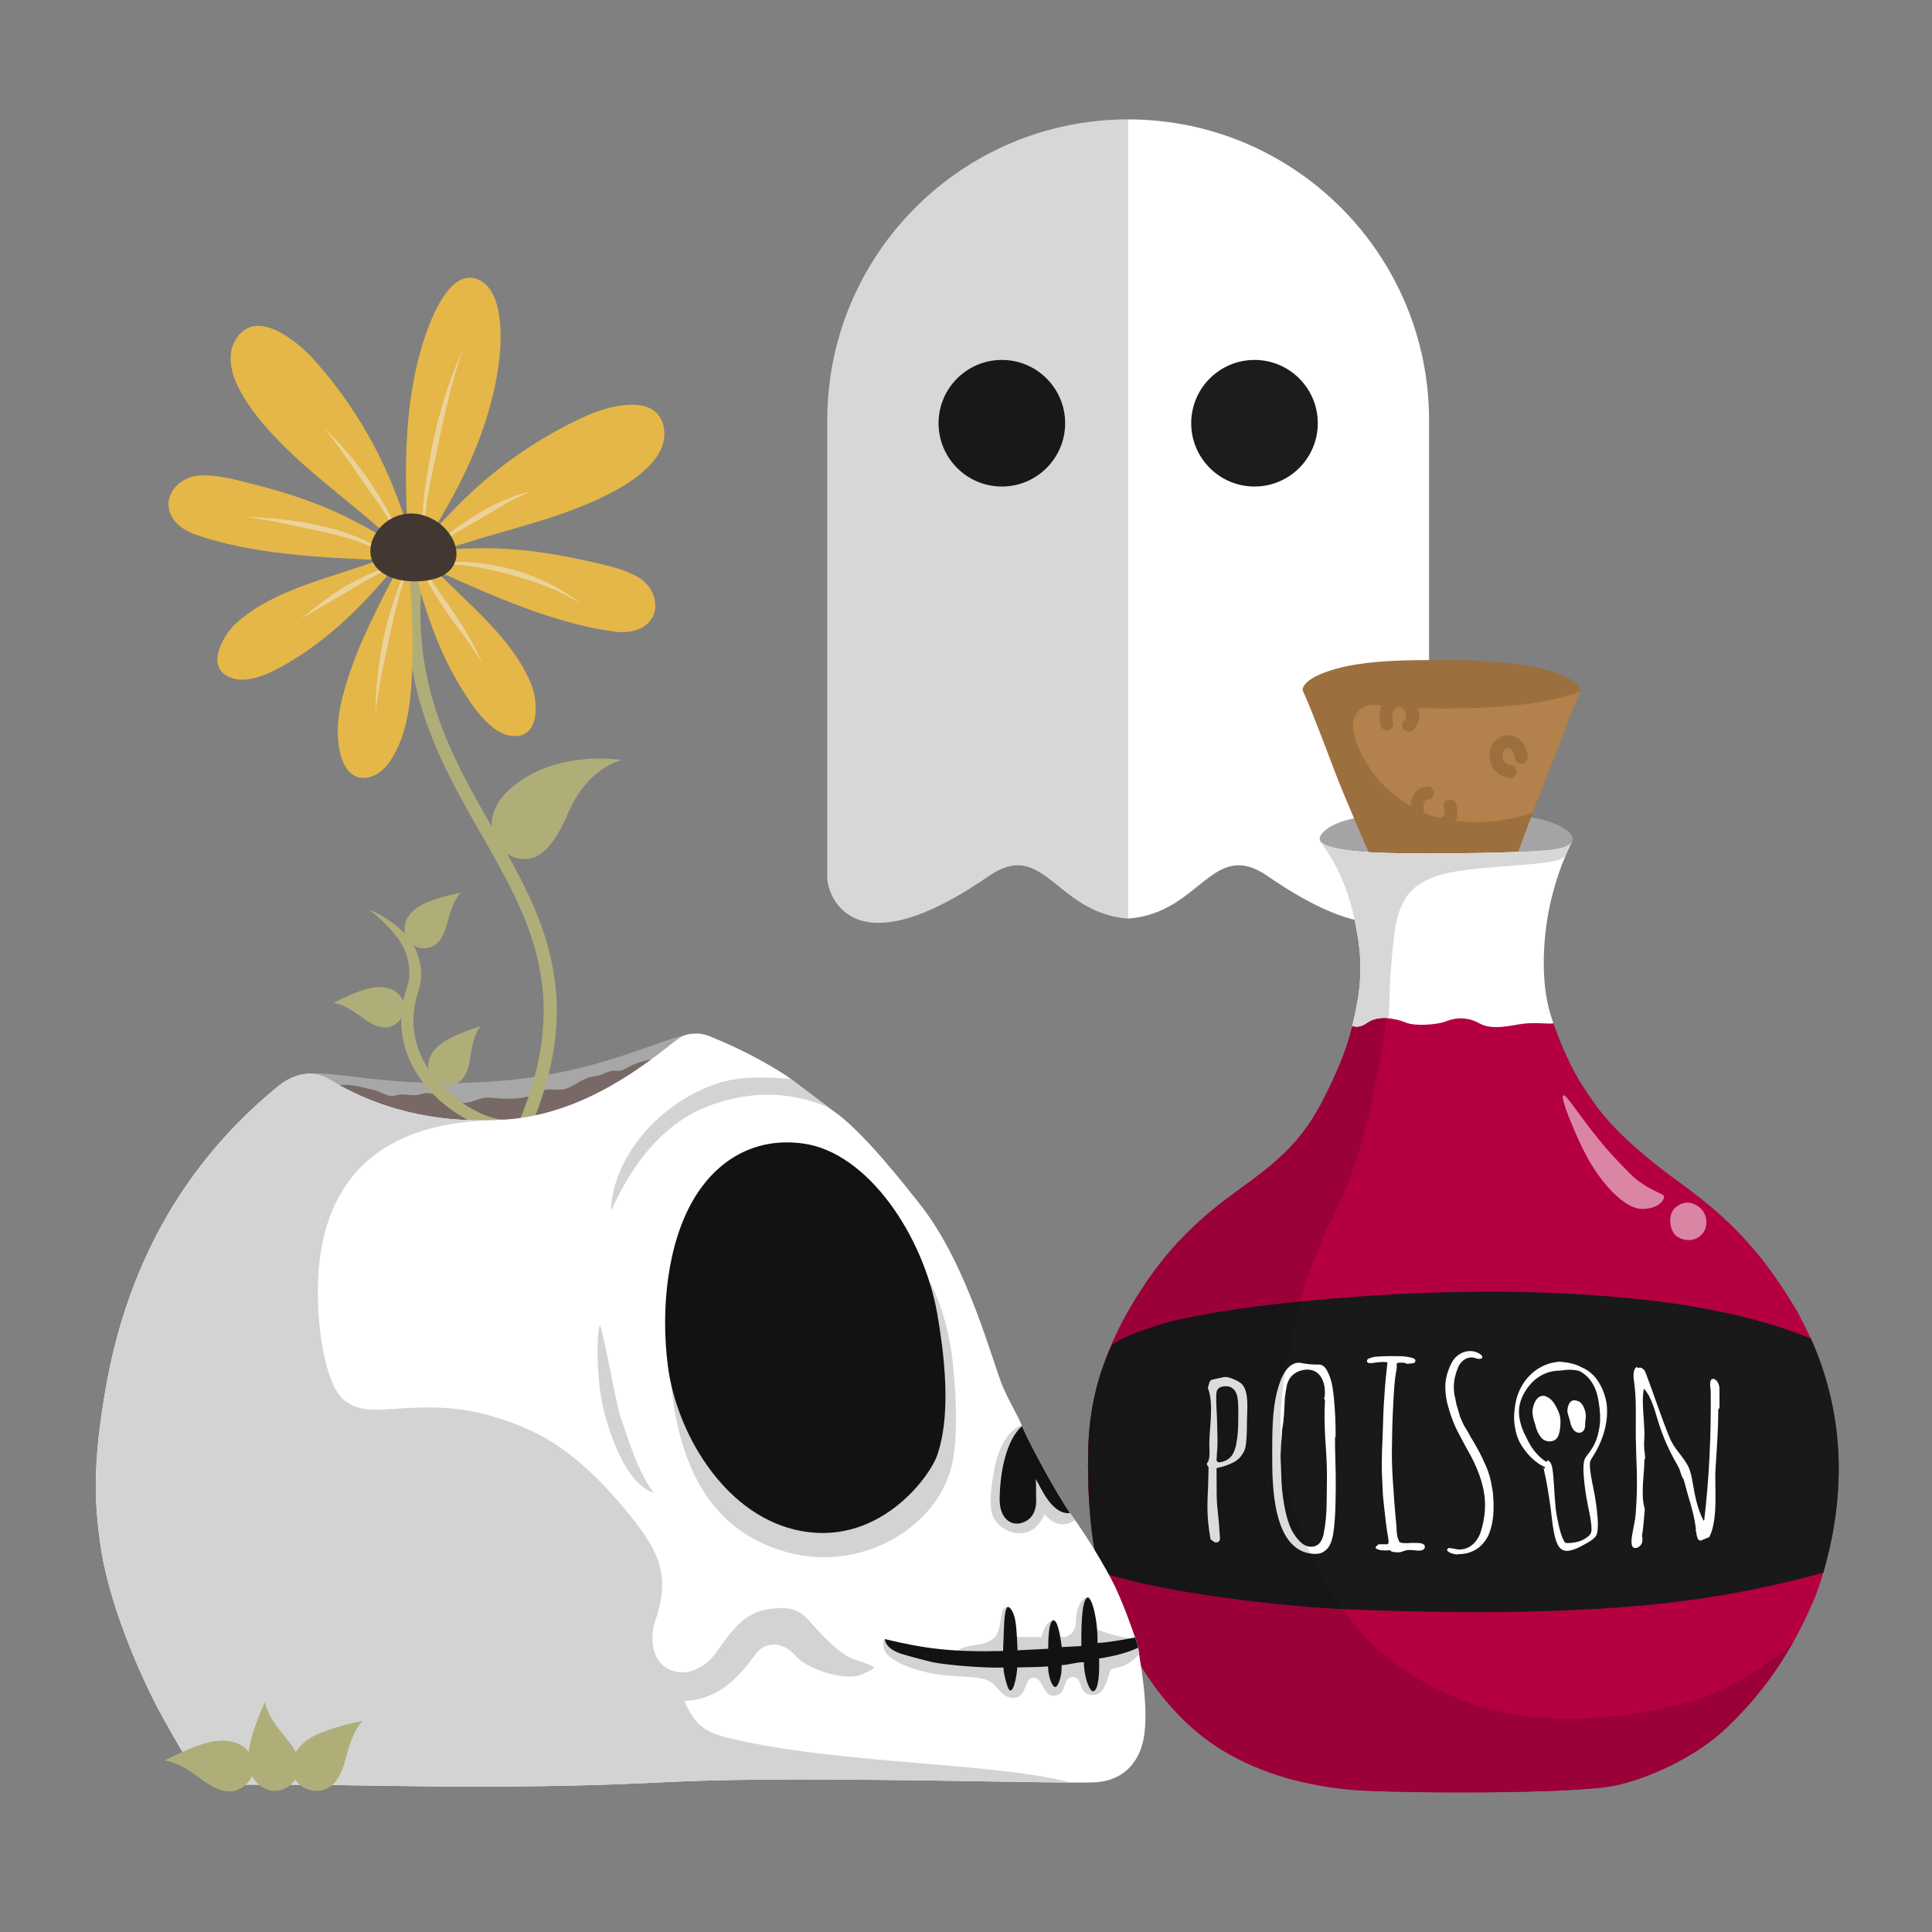<?xml version="1.0" encoding="UTF-8" standalone="no"?>
<!DOCTYPE svg PUBLIC "-//W3C//DTD SVG 1.1//EN" "http://www.w3.org/Graphics/SVG/1.1/DTD/svg11.dtd">
<svg width="100%" height="100%" viewBox="0 0 283 283" version="1.1" xmlns="http://www.w3.org/2000/svg" xmlns:xlink="http://www.w3.org/1999/xlink" xml:space="preserve" xmlns:serif="http://www.serif.com/" style="fill-rule:evenodd;clip-rule:evenodd;stroke-linejoin:round;stroke-miterlimit:2;">
    <rect x="0" y="0" width="283" height="283" fill="#808080" stroke="none"/>
    <g transform="matrix(0.771,0,0,0.771,-8.071,0.19)">
        <g id="Flat">
            <g id="Fantasma-Icono---Génesis-Toxical--1-.svg" serif:id="Fantasma Icono - Génesis Toxical (1).svg" transform="matrix(0.144,0,0,0.144,224.807,98.759)">
                <g transform="matrix(1,0,0,1,-417,-550.002)">
                    <clipPath id="_clip1">
                        <rect x="19.98" y="20" width="794.039" height="1060"/>
                    </clipPath>
                    <g clip-path="url(#_clip1)">
                        <g id="Noche-de-Papel--4-" serif:id="Noche de Papel (4)">
                            <path d="M415.882,1074.31C321.16,1066.65 306.014,967.854 232.878,1018.41C47.012,1146.89 18.661,1037.52 20.026,1018.41L20.026,416.974C20.026,197.878 197.904,20 417,20L418.283,20.002C636.807,20.712 813.974,198.316 813.974,416.974L813.974,1018.41C815.339,1037.52 786.988,1146.89 601.122,1018.41C527.7,967.656 512.723,1067.43 417,1074.4L415.882,1074.31Z" style="fill:white;"/>
                            <path d="M250.332,337.341C296.419,337.341 333.836,374.758 333.836,420.845C333.836,466.933 296.419,504.35 250.332,504.35C204.244,504.35 166.827,466.933 166.827,420.845C166.827,374.758 204.244,337.341 250.332,337.341ZM583.668,337.341C629.756,337.341 667.173,374.758 667.173,420.845C667.173,466.933 629.756,504.35 583.668,504.35C537.581,504.35 500.164,466.933 500.164,420.845C500.164,374.758 537.581,337.341 583.668,337.341Z" style="fill:rgb(28,28,28);"/>
                            <path d="M417,1074.4C321.277,1067.43 306.3,967.66 232.878,1018.41C47.012,1146.89 18.661,1037.52 20.026,1018.41L20.026,416.978C20.026,197.882 197.904,20.004 417,20.004L417,1074.4L417,1074.4Z" style="fill-opacity:0.16;"/>
                        </g>
                    </g>
                </g>
            </g>
            <g id="Veneno-Vector---Génesis-Toxical.svg" serif:id="Veneno Vector - Génesis Toxical.svg" transform="matrix(0.203,0,0,0.203,288.512,232.739)">
                <g transform="matrix(1,0,0,1,-371.5,-550)">
                    <clipPath id="_clip2">
                        <rect x="20.16" y="20" width="702.682" height="1060"/>
                    </clipPath>
                    <g clip-path="url(#_clip2)">
                        <g transform="matrix(2.575,0,0,2.575,-214.275,-50.325)">
                            <g id="_--Génesis-Toxical--" serif:id="† Génesis Toxical †">
                                <g id="🧴">
                                    <g>
                                        <g transform="matrix(1,0,0,1,-3.177,12.008)">
                                            <path d="M258.956,73.204C249.992,70.983 207.734,68.619 188.659,73.368C181.988,75.028 177.351,78.748 178.601,81.09C179.94,83.597 189.163,84.604 193.176,84.935C207.997,86.159 245.395,85.441 257.054,84.738C261.732,84.456 269.281,84 270.291,80.963C271.269,78.022 265.106,74.727 258.956,73.204Z" style="fill:rgb(165,163,163);fill-rule:nonzero;"/>
                                        </g>
                                        <g transform="matrix(1,0,0,1,4.44089e-16,0.488)">
                                            <path d="M169.087,37.994C169.082,37.98 169.015,37.829 169.029,37.614C169.265,33.864 177.78,30.085 189.098,28.345C197.68,27.026 207.274,26.818 219.355,26.818C231.163,26.818 241.192,27.379 249.733,28.752C261.62,30.664 269.844,34.413 269.925,37.845C269.928,37.973 269.879,38.195 269.864,38.225L265.642,48.929C265.642,48.929 263.956,53.368 263.835,53.675C262.776,56.369 257.474,69.855 254.933,76.37C252.379,82.917 247.272,96.753 247.272,96.753C245.909,97.005 244.545,97.152 243.184,97.23C242.193,97.286 232.107,97.831 219.297,97.831C210.68,97.831 196.809,97.721 193.044,96.799C193.044,96.799 183.862,75.771 180.415,66.586C177.597,59.078 172.113,44.7 169.795,39.564C169.516,38.947 169.224,38.342 169.087,37.994Z" style="fill:rgb(156,111,63);"/>
                                        </g>
                                        <g transform="matrix(1,0,0,1,4.44089e-16,12.396)">
                                            <path d="M194.419,31.193C202.732,31.951 210.855,32.376 211.989,32.398C227.417,32.695 240.699,32.271 251.283,30.766C264.82,28.841 269.864,26.317 269.864,26.317L265.642,37.021C265.642,37.021 263.956,41.46 263.835,41.767C262.776,44.462 257.474,57.947 254.933,64.462C254.299,66.088 253.508,68.162 252.676,70.363C240.906,74.669 222.704,75.434 211.281,69.605C210.831,69.375 204.434,66.63 197.755,59.685C191.806,53.499 180.382,35.249 193.095,31.344C193.683,31.163 194.365,31.202 194.419,31.193Z" style="fill:rgb(179,129,75);"/>
                                        </g>
                                        <path d="M201.749,49.433C202.094,50.083 202.13,50.883 201.776,51.59C201.196,52.751 199.782,53.222 198.62,52.642C198.14,52.402 197.617,51.943 197.32,51.159C197.099,50.575 197.043,49.378 197.012,49.063C196.782,46.701 197.2,44.069 198.836,42.207C200.197,40.659 201.731,39.936 203.215,39.744C205.452,39.456 207.668,40.407 209.234,42.097C211.749,44.813 212.536,49.305 209.179,52.663C208.261,53.581 206.77,53.581 205.852,52.663C204.934,51.744 204.934,50.254 205.852,49.336C207.137,48.051 206.744,46.333 205.782,45.294C205.26,44.731 204.563,44.314 203.818,44.41C203.314,44.475 202.832,44.787 202.371,45.313C201.595,46.195 201.586,47.487 201.695,48.606C201.705,48.712 201.733,49.17 201.749,49.433ZM214.446,73.295C215.744,73.295 216.798,74.349 216.798,75.648C216.798,76.946 215.744,78 214.446,78C213.57,78 213.262,78.84 213.078,79.645C212.786,80.915 212.897,82.412 213.452,83.285C214.086,84.28 215.599,84.703 217.045,84.778C218.392,84.848 219.827,84.655 220.445,83.651C220.609,83.385 220.602,83.043 220.593,82.708C220.576,82.104 220.442,81.494 220.296,80.983C219.939,79.735 220.663,78.432 221.911,78.075C223.16,77.718 224.463,78.442 224.819,79.691C225.371,81.623 225.565,84.308 224.452,86.117C223.01,88.46 219.943,89.64 216.801,89.477C213.76,89.319 210.815,87.904 209.483,85.811C208.151,83.718 207.796,79.86 208.971,77.106C209.93,74.857 211.743,73.295 214.446,73.295ZM244.435,65.502C245.733,65.502 246.787,66.557 246.787,67.855C246.787,69.153 245.733,70.207 244.435,70.207C243.139,70.207 241.686,69.631 240.613,68.961C238.667,67.744 237.384,65.587 237.04,63.275C236.693,60.935 237.306,58.482 238.96,56.734C242.275,53.229 247.678,54.408 249.752,58.557C250.358,59.768 250.679,61.08 250.839,62.416C250.994,63.705 250.073,64.877 248.784,65.032C247.495,65.186 246.322,64.265 246.168,62.976C246.072,62.177 245.906,61.385 245.544,60.661C244.929,59.432 243.359,58.929 242.378,59.967C241.722,60.66 241.556,61.655 241.694,62.583C241.836,63.539 242.303,64.468 243.107,64.971C243.488,65.209 243.974,65.502 244.435,65.502Z" style="fill:rgb(156,111,63);"/>
                                        <path d="M266.853,93.512C265.801,95.552 258.376,110.188 256.946,129.83C255.582,148.575 259.554,157.157 260.18,159.411C260.18,159.411 252.789,170.284 237.074,170.485C216.964,170.743 187.402,160.364 187.01,160.596C188.462,154.105 191.327,143.615 189.351,129.769C186.122,107.139 178.739,98.328 175.688,93.477C177.69,95.713 186.19,96.636 189.999,96.95C204.82,98.174 242.218,97.456 253.877,96.753C258.265,96.488 265.18,96.071 266.853,93.512Z" style="fill:white;fill-rule:nonzero;"/>
                                        <path d="M266.853,93.512C266.531,94.136 265.612,95.94 264.451,98.705C262.571,100.086 260.234,100.553 257.831,100.867C246.629,102.328 231.45,102.546 221.415,104.82C213.462,106.622 209.555,109.901 207.631,112.189C205.426,114.814 203.369,119.64 202.589,125.112C201.809,130.584 200.964,140.069 200.711,146.191L200.252,160.404C198.055,161.081 195.824,161.993 193.649,162.518C189.64,161.338 187.123,160.529 187.01,160.596C188.462,154.105 191.327,143.615 189.351,129.769C186.122,107.139 178.739,98.328 175.688,93.477C177.69,95.713 186.19,96.636 189.999,96.95C204.82,98.174 242.218,97.456 253.877,96.753C258.265,96.488 265.18,96.071 266.853,93.512Z" style="fill:rgb(215,215,215);"/>
                                    </g>
                                    <g>
                                        <path d="M358.262,359.001C364.651,337.062 368.181,306.75 354.138,274.819C352.918,272.044 349.14,264.546 348.399,263.364C344.618,257.336 338.039,245.984 326.027,233.901C315.55,223.364 304.921,216.744 296.677,210.099C280.879,197.364 275.954,190.003 271.143,182.643C266.554,175.625 262.977,167.232 260.124,159.242C260.175,159.847 254.491,158.945 249.664,159.449C245.518,159.881 238.213,162.103 233.428,159.433C227.825,156.307 223.133,157.812 220.799,158.75C218.388,159.719 210.09,160.577 206.573,159.089C203.056,157.601 196.621,156.392 192.67,159.149C188.72,161.907 187.142,160.032 187.024,160.519C184.558,170.676 180.693,178.619 177.389,185.353C168.336,203.804 158.596,210.49 143.127,221.81C128.856,232.252 119.618,242.58 112.36,253.214C108.083,259.48 99.157,273.183 94.394,290.794C92.174,299 91.255,307.058 91.079,314.976C90.764,329.072 91.876,344.471 94.046,353.594C95.683,360.478 96.766,364.231 97.806,367.034C105.553,387.93 118.69,410.736 139.991,423.635C154.119,432.19 170.127,436.457 187.233,437.97C200.229,439.119 266.231,439.727 282.59,436.391C293.24,434.22 310.715,426.886 322.311,416.121C341.742,398.083 350.438,379.093 355.188,368.13C355.612,367.151 357.188,362.687 358.262,359.001Z" style="fill:rgb(180,0,65);"/>
                                        <path d="M199.661,157.52C193.353,201.427 185.272,219.193 179.153,231.565C170.82,248.415 167.715,262.267 167.166,264.413C163.851,277.364 160.985,292.778 160.985,304.017C160.985,345.428 185.207,374.547 185.681,375.163C206.989,402.855 238.337,409.32 246.976,410.638C267.385,413.753 292.324,411.496 312.601,404.949C324.138,401.224 340.106,391.801 347.637,383.71C342.226,393.465 334.318,404.975 322.311,416.121C310.715,426.886 293.24,434.22 282.59,436.391C266.231,439.727 200.229,439.119 187.233,437.97C170.127,436.457 154.119,432.19 139.991,423.635C118.69,410.736 105.553,387.93 97.806,367.034C96.766,364.231 95.683,360.478 94.046,353.594C91.876,344.471 90.764,329.072 91.079,314.976C91.255,307.058 92.174,299 94.394,290.794C99.157,273.183 108.083,259.48 112.36,253.214C119.618,242.58 128.856,232.252 143.127,221.81C158.596,210.49 168.336,203.804 177.389,185.353C180.693,178.619 184.558,170.676 187.024,160.519C187.142,160.032 188.72,161.907 192.67,159.149C194.614,157.793 197.158,157.396 199.661,157.52Z" style="fill:rgb(155,1,56);"/>
                                        <path d="M95.282,358.615C95.656,358.747 96.443,359.018 96.833,359.149C117.954,366.232 161.886,371.444 186.276,372.393C220.801,373.736 255.721,373.957 288.164,371.328C312.596,369.349 335.584,365.325 358.262,359.001C364.71,336.858 368.247,306.185 353.741,273.928C327.727,263.257 296.151,259.098 262.733,257.476C239.06,256.327 209.436,256.946 185.29,258.974C183.112,259.156 147.355,261.574 121.935,267.489C119.37,268.086 103.582,272.794 99.757,276.193C93.509,289.494 91.359,302.411 91.079,314.976C90.796,327.65 91.666,341.377 93.422,350.649C94.063,354.034 95.111,357.886 95.282,358.615Z" style="fill:rgb(25,25,25);fill-rule:nonzero;"/>
                                        <g transform="matrix(1,0,0,1,0.436,0)">
                                            <path d="M135.135,346.915C134.459,343.168 133.999,339.397 133.986,335.586C133.976,332.842 134.115,330.087 134.238,327.346C134.278,325.126 134.334,322.907 134.403,320.688C134.113,320.325 133.749,319.845 133.747,319.351C135.176,317.888 134.664,314.261 134.659,312.536C134.644,306.659 136.413,297.458 134.139,291.909C134.307,291.346 134.729,289.104 135.491,288.924C136.931,288.586 138.367,288.266 139.815,287.961C140.838,287.745 141.967,288.111 142.917,288.459C144.105,288.895 145.263,289.465 146.264,290.247C149.204,292.767 148.41,299.8 148.372,303.109C148.339,306.047 148.357,309.022 148.027,311.946C147.928,312.871 147.783,313.832 147.397,314.688C147.059,315.438 146.602,316.133 146.102,316.785C144.91,318.319 143.031,319.234 141.254,319.888C139.987,320.407 138.637,320.734 137.301,321.014C137.312,324.232 137.323,327.451 137.348,330.669C137.369,333.344 137.633,336.025 137.923,338.682C138.003,339.476 138.087,340.27 138.171,341.064C138.29,342.885 138.416,344.707 138.538,346.528C138.58,347.71 137.767,348.191 136.665,348.004C136.156,347.64 135.646,347.277 135.135,346.915ZM137.952,318.93C139.728,318.848 141.379,318.138 142.575,316.807C143.123,316.166 143.506,315.392 143.811,314.611C144.198,313.623 144.452,312.585 144.578,311.531C145.069,309.008 145.159,306.384 145.175,303.82C145.182,302.789 145.191,301.757 145.203,300.725C145.214,299.711 145.2,298.686 145.151,297.673C145.106,296.754 145.003,295.837 144.82,294.935C144.621,294.163 144.336,293.385 143.852,292.742C143.424,292.172 142.83,291.757 142.174,291.485C141.27,291.158 140.27,291.218 139.345,291.412C138.698,291.548 138.056,291.843 137.685,292.414C137.241,293.098 137.19,294.009 137.185,294.798C137.169,297.408 137.308,300.021 137.449,302.625C137.513,305.267 137.583,307.908 137.654,310.549C137.659,312.04 137.637,313.539 137.475,315.023C137.42,316.164 137.362,317.202 137.293,318.337C137.512,318.536 137.732,318.733 137.952,318.93ZM172.368,352.169C157.56,351.136 157.54,326.768 157.535,316.82C157.534,315.818 157.536,314.816 157.539,313.814C157.563,305.862 157.636,297.15 160.419,289.586C161.473,286.72 163.415,283.088 166.833,282.724C167.312,282.673 167.806,282.75 168.275,282.839C170.394,283.262 172.559,283.438 174.719,283.381C176.378,283.5 177.325,285.135 177.916,286.494C179.305,289.352 179.666,292.703 179.971,295.818C180.413,300.34 180.602,304.913 180.569,309.457C180.499,309.654 180.429,309.851 180.359,310.048C180.345,312.24 180.366,314.433 180.451,316.624C180.492,318.867 180.544,321.079 180.606,323.322C180.651,326.87 180.63,330.432 180.534,333.98C180.437,337.666 180.264,341.388 179.674,345.033C179.421,346.389 179.095,347.773 178.458,349.006C177.944,350 177.17,350.821 176.219,351.409C175.105,352.157 173.669,352.26 172.368,352.169ZM171.202,349.569C174.167,349.822 175.633,347.743 176.191,345.074C176.963,341.248 177.309,337.336 177.319,333.434C177.321,329.776 177.453,326.117 177.413,322.459C177.366,318.21 177.049,313.963 176.775,309.724C176.569,305.301 176.413,300.852 176.714,296.43C176.597,296.159 176.48,295.889 176.364,295.618C176.446,295.425 176.528,295.232 176.612,295.039C176.813,292.464 176.573,289.685 175.003,287.535C173.646,285.677 171.541,284.986 169.302,285.272C166.169,285.671 163.802,287.527 162.92,290.595C162.571,292.163 162.342,293.769 162.146,295.36C161.912,299.245 161.902,303.265 161.127,307.094C161.089,308.744 160.957,310.39 160.794,312.031C160.725,313.468 160.654,314.904 160.586,316.341C160.586,317.466 160.612,318.592 160.693,319.715C160.733,320.903 160.775,322.09 160.818,323.278C160.855,327.082 161.254,330.888 161.929,334.629C162.39,337.154 162.994,339.674 163.935,342.067C164.659,343.91 165.699,345.624 167.038,347.085C168.102,348.32 169.523,349.426 171.202,349.569ZM203.506,351.618C202.531,351.619 201.023,351.662 200.284,350.854C200.009,350.854 199.708,350.862 199.436,350.932L198.56,350.932C197.459,350.931 196.07,350.883 195.183,350.126C195.017,349.672 195.364,349.328 195.732,349.122C195.875,348.979 196.018,348.835 196.161,348.692C197.244,348.697 198.326,348.701 199.408,348.705C199.528,348.589 199.649,348.473 199.769,348.357C199.78,348.09 199.793,347.823 199.809,347.555C199.767,347.188 199.731,346.819 199.699,346.45C198.99,342.661 198.629,338.815 198.184,334.989C198.031,333.574 197.892,332.156 197.757,330.739C197.659,329.297 197.426,323.361 197.373,321.926C197.324,317.198 197.496,312.466 197.71,307.744C197.821,303.197 197.986,298.652 198.349,294.117C198.589,290.257 198.962,286.419 199.439,282.582C198.402,282.356 197.261,282.456 196.219,282.52C195.809,282.573 195.398,282.626 194.988,282.679C194.623,282.746 193.933,282.836 193.566,282.868C192.73,282.941 191.627,282.751 192.077,281.664C192.235,281.282 192.989,281.077 193.304,280.968C193.862,280.775 194.449,280.588 195.042,280.54C197.704,280.325 200.388,280.27 203.058,280.332C204.673,280.298 206.292,280.449 207.867,280.81C208.496,280.947 209.725,281.266 209.565,282.149C209.524,282.375 209.196,282.741 209.106,282.854C208.232,282.941 207.358,283.029 206.485,283.12C205.681,282.534 204.264,282.687 203.346,282.728C203.139,282.823 202.933,282.918 202.727,283.013C203.032,284.53 202.408,286.554 202.238,288.012C201.727,292.41 201.559,296.84 201.348,301.26C201.128,306.078 201.084,310.91 201.017,315.731C201.028,320.166 201.278,324.6 201.622,329.02C201.858,333.15 202.237,337.276 202.608,341.397C202.648,341.846 202.692,342.295 202.739,342.744C202.705,343.344 202.758,343.957 202.836,344.55C202.936,345.311 203.008,346.58 203.591,347.209L203.511,347.391C203.693,348.366 205.521,348.288 206.169,348.29C206.726,348.291 207.293,348.278 207.847,348.206C208.412,348.207 208.977,348.208 209.542,348.209C210.356,348.21 212.796,348.135 212.994,349.406C213.066,349.871 212.91,350.295 212.53,350.578C212.059,350.93 211.431,351.006 210.86,351.007C210.26,351.007 209.657,350.967 209.067,350.854C208.44,350.8 207.807,350.777 207.178,350.777C206.548,350.777 205.909,350.974 205.316,351.164C204.749,351.387 204.126,351.618 203.506,351.618ZM224.645,352.432C223.854,352.342 223.077,352.144 222.341,351.839C221.819,351.622 221.187,351.281 221.041,350.682C221.21,350.471 221.379,350.261 221.546,350.049C222.2,350.048 222.942,350.192 223.559,350.284C224.21,350.449 224.887,350.594 225.562,350.593C227.134,350.588 228.649,350.117 229.912,349.166C231.312,348.111 232.337,346.66 233.012,345.052C234.195,341.739 234.837,338.225 234.88,334.706C234.956,328.435 232.679,322.234 229.808,316.751C228.138,313.751 226.476,310.743 224.915,307.685C223.672,305.25 222.701,302.683 221.888,300.075C220.972,297.165 220.38,294.114 220.448,291.053C220.512,288.106 221.473,285.214 222.809,282.611C223.505,281.333 224.518,280.264 225.764,279.512C226.925,278.811 228.25,278.45 229.606,278.469C230.579,278.483 231.531,278.746 232.4,279.178C232.988,279.47 233.832,279.941 233.894,280.685C233.949,281.336 232.898,281.318 232.495,281.31C232.109,281.303 231.724,281.178 231.367,281.042C230.973,280.893 230.555,280.783 230.132,280.777C229.045,280.762 227.997,281.095 227.127,281.748C226.181,282.458 225.485,283.433 225.044,284.524C224.133,286.722 223.562,289.08 223.533,291.466C223.515,292.941 223.727,294.413 224.09,295.841C224.152,296.209 224.23,296.632 224.323,296.997C224.37,297.184 224.44,297.489 224.439,297.697C224.678,298.482 224.915,299.269 225.152,300.055C225.353,300.776 225.553,301.497 225.751,302.219C226.077,302.962 226.402,303.706 226.728,304.449C226.954,304.984 227.214,305.506 227.522,305.999C227.792,306.43 228.057,306.863 228.316,307.301C228.806,308.17 229.295,309.039 229.784,309.909C230.289,310.678 231.586,312.958 231.865,313.448C232.952,315.357 233.927,317.329 234.8,319.344C235.538,320.92 236.179,322.55 236.625,324.235C237.103,326.041 237.433,327.886 237.706,329.733C237.945,331.818 238.018,333.92 237.975,336.017C237.909,339.222 237.392,342.456 236.123,345.417C234.813,348.094 232.748,350.304 229.946,351.414C228.443,352.052 226.8,352.287 225.176,352.291C224.999,352.338 224.822,352.385 224.645,352.432ZM233.371,281.08C233.366,281.017 233.309,280.997 233.254,280.996L233.26,281.078L233.371,281.08ZM313.473,347.309C313.018,347.383 312.549,347.287 312.308,346.858C311.997,346.304 311.859,345.644 311.74,345.027C311.707,344.531 311.615,344.03 311.409,343.574L311.527,343.231C311.051,339.041 309.898,334.929 308.657,330.911C308.13,328.997 307.609,327.082 307.093,325.166C306.244,324.218 305.887,322.007 305.301,320.866C305.064,320.384 304.807,319.911 304.534,319.447C301.726,314.526 299.715,310.037 297.974,304.603C296.742,300.758 295.525,295.218 292.625,292.155C292.119,294.515 292.206,297.01 292.325,299.404C292.399,300.888 292.482,302.373 292.61,303.854C292.705,305.488 292.768,306.607 292.831,308.239C292.811,309.006 292.788,309.773 292.763,310.54C292.704,311.209 292.681,311.888 292.688,312.56C292.698,313.517 292.742,314.481 292.91,315.425C292.98,316.174 293.049,316.923 293.116,317.672L292.819,317.67C292.825,323.186 291.306,330.522 292.945,335.857C292.715,339.164 292.414,342.469 291.931,345.75C292.175,346.417 292.116,347.184 291.997,347.869C291.898,348.441 291.582,348.94 291.163,349.333C290.739,349.731 290.208,350.001 289.625,350.053C287.345,350.255 288.273,345.951 288.438,344.825C288.675,343.68 288.887,342.529 289.079,341.376C289.359,340.162 289.529,338.925 289.631,337.685C290.065,332.421 290.188,327.142 290.031,321.865C289.915,317.965 289.736,314.067 289.685,310.166C289.643,306.978 289.695,303.787 289.682,300.599C289.672,297.534 289.627,294.446 289.274,291.397C289.224,290.965 289.171,290.533 289.114,290.101C288.897,288.448 288.336,285.412 289.994,284.246L290.379,284.559C290.729,284.537 291.078,284.515 291.428,284.493C291.834,284.62 292.193,284.897 292.511,285.17C292.787,285.407 293.029,285.713 293.09,286.083C293.193,286.285 293.295,286.487 293.396,286.691C293.414,286.811 293.447,286.929 293.501,287.038C293.526,287.09 293.576,287.192 293.576,287.192C296.429,294.726 298.891,302.475 301.957,309.913C303.633,314.107 306.943,316.737 308.85,320.621C309.625,322.39 310.004,324.263 310.321,326.158C311.114,330.865 312.065,335.912 314.345,340.181L314.554,339.822C316.396,324.359 317.06,308.83 316.913,293.269C316.878,292.84 316.842,292.41 316.805,291.98C316.721,291.523 316.7,291.048 316.693,290.584C316.682,289.744 316.835,288.384 317.999,288.607C318.668,288.736 319.144,289.279 319.467,289.844C319.854,290.521 320.076,291.282 320.079,292.063C320.086,294.39 320.093,296.717 320.101,299.044C319.948,299.3 319.796,299.556 319.644,299.812C319.665,306.922 319.126,313.872 318.677,320.926C318.21,328.25 319.746,339.298 316.413,346.075C315.821,346.319 315.227,346.561 314.633,346.801L314.629,346.908L314.529,346.818C314.178,346.983 313.826,347.146 313.473,347.309Z" style="fill:white;"/>
                                            <path d="M256.192,321.131C255.966,321.045 255.744,320.926 255.926,320.823C256.052,320.752 256.13,320.894 256.192,321.131ZM256.192,321.131C256.318,321.179 256.444,321.218 256.504,321.238L256.716,320.619C255.431,320.236 251.93,318.188 248.998,314.049C248.267,313.018 247.535,311.87 246.979,310.549C246.258,308.835 245.817,306.869 245.56,304.705C245.333,302.86 245.45,301.024 245.703,299.21C245.73,299.01 245.748,298.809 245.773,298.608C246.15,295.555 247.226,292.611 248.903,290.084C251.782,285.742 256.398,282.706 262.017,282.34C263.574,282.473 265.201,282.666 266.769,283.1C267.845,283.398 268.875,283.761 269.815,284.307C274.01,285.991 276.629,289.582 278.077,293.687C278.5,294.885 278.852,296.122 279.034,297.381C279.479,300.454 279.171,303.561 278.593,306.162C278.14,308.215 277.531,309.921 276.916,311.379C276.691,311.912 276.467,312.412 276.249,312.884C274.952,315.702 273.615,317.342 273.185,318.394C272.895,319.109 272.955,320.296 273.107,321.77C273.363,324.255 274.109,327.435 274.718,330.689C274.88,331.554 275.013,332.427 275.14,333.29C275.461,335.484 275.698,337.617 275.824,339.48C276.006,342.181 275.882,344.353 275.299,345.488C274.734,346.602 272.898,347.784 270.825,348.86C270.158,349.206 269.505,349.597 268.825,349.911C267.36,350.588 265.896,351.07 264.736,351.093C264.233,351.103 263.784,351.006 263.405,350.877C262.823,350.68 262.246,350.288 261.764,349.613C261.016,348.565 260.38,346.738 259.925,344.431C259.606,342.818 259.37,340.964 259.135,339.01C258.994,337.839 258.879,336.63 258.711,335.423C257.996,330.298 257.129,325.123 256.416,322.263C256.324,321.894 256.272,321.435 256.192,321.131ZM257.348,318.771L257.56,318.151C257.945,318.283 258.404,318.568 258.742,319.177C258.98,319.606 259.217,320.338 259.385,321.326C259.875,324.213 259.997,329.743 260.505,335.17C260.542,335.56 260.584,335.949 260.638,336.334C260.862,337.926 261.173,339.476 261.478,340.929C261.988,343.355 262.578,345.473 263.265,346.92C263.447,347.302 263.641,347.624 263.84,347.883C263.959,348.04 264.068,348.163 264.204,348.198C264.454,348.273 264.768,348.262 265.123,348.253C266.575,348.217 268.584,347.967 270.266,347.181C271.797,346.465 273.021,345.434 273.369,344.595C273.665,343.881 273.607,342.696 273.456,341.222C273.202,338.739 272.416,335.567 271.834,332.308C271.286,329.241 270.922,326.112 270.732,323.518C270.533,320.821 270.651,318.649 271.219,317.508C271.742,316.447 273.426,314.899 274.823,311.917C275.567,310.329 276.142,308.301 276.524,305.783C276.88,303.318 276.729,300.427 276.28,297.557C275.998,295.759 275.656,293.954 274.972,292.294C273.833,289.528 271.99,287.135 269.173,285.743C268.291,285.456 267.366,285.333 266.415,285.284C264.957,285.209 263.497,285.391 262.11,285.589C257.377,285.552 253.361,287.895 250.684,291.36C249.01,293.528 247.718,296.092 247.325,298.843C247.066,300.652 247.264,302.508 247.693,304.313C248.169,306.217 248.861,307.883 249.625,309.373C249.707,309.534 249.796,309.688 249.873,309.848C250.638,311.437 251.397,312.864 252.259,314.043C254.288,316.82 256.43,318.414 257.348,318.771ZM268.322,296.557C269.608,296.8 270.503,298.031 271.051,299.607C271.243,300.156 271.422,300.744 271.483,301.348C271.601,302.526 271.333,303.682 271.267,304.625C271.247,304.922 271.266,305.196 271.256,305.437C271.274,307.041 270.488,307.883 269.599,308.11C268.979,308.268 268.218,308.133 267.531,307.586C267.228,307.345 266.964,307.002 266.716,306.597C266.556,306.307 266.295,305.887 266.06,305.197C265.906,304.745 265.821,304.179 265.655,303.478C265.604,303.265 265.527,303.049 265.451,302.814C265.349,302.5 265.234,302.181 265.126,301.812C265.071,301.626 264.989,301.352 264.914,301.001C264.876,300.82 264.839,300.626 264.823,300.416C264.817,300.333 264.819,300.247 264.822,300.161C264.858,299.279 265.04,298.29 265.458,297.571C265.998,296.644 266.857,296.027 268.322,296.557ZM257.383,295.13C258.203,295.48 258.873,296.058 259.449,296.755C260.282,297.762 260.89,299.011 261.429,300.171C261.678,300.736 261.909,301.31 262.063,301.907C262.102,302.057 262.131,302.208 262.155,302.361C262.277,303.12 262.31,303.886 262.304,304.655C262.295,305.43 262.221,306.258 262.084,307.074C262.044,307.316 262.002,307.556 261.957,307.794C261.845,308.374 261.699,308.937 261.44,309.451C260.856,310.645 259.794,311.203 258.661,311.298C257.976,311.355 257.26,311.225 256.6,310.929C256.344,310.814 256.097,310.673 255.871,310.5C255.723,310.385 255.587,310.254 255.457,310.116C254.276,308.744 253.588,307.168 253.199,305.492C253.166,305.351 253.141,305.209 253.098,305.072C252.925,304.512 252.712,303.978 252.564,303.41C252.359,302.62 252.202,301.837 252.144,301.025C252.119,300.675 252.103,300.327 252.134,299.98C252.178,299.482 252.309,298.999 252.431,298.522C252.987,296.592 253.822,295.545 254.711,295.07C255.684,294.549 256.687,294.689 257.383,295.13Z" style="fill:white;"/>
                                        </g>
                                        <path d="M93.422,350.649C91.666,341.377 90.796,327.65 91.079,314.976C91.255,307.058 92.174,299 94.394,290.794C95.697,285.978 97.447,281.112 99.757,276.193C103.582,272.794 119.37,268.086 121.935,267.489C136.732,264.045 155.033,261.787 168.174,260.465C167.63,262.482 167.31,263.85 167.166,264.413C163.851,277.364 160.985,292.778 160.985,304.017C160.985,338.129 177.421,363.9 183.48,372.27C158.654,371.054 117.169,365.969 96.833,359.149C96.443,359.018 95.658,358.748 95.283,358.616C95.277,358.591 95.271,358.567 95.265,358.542C95.215,358.338 95.124,357.985 95.005,357.52C94.706,356.335 94.388,355.033 94.046,353.594C94.026,353.51 94.006,353.425 93.986,353.341C93.785,352.454 93.59,351.535 93.422,350.649Z" style="fill-opacity:0.14;"/>
                                        <g transform="matrix(0.999,-0.044,0.044,0.999,-10.283,14.326)">
                                            <path d="M313.921,236.18C310.24,239.219 305.218,237.049 304.013,234.684C302.568,231.85 302.568,227.429 305.492,225.383C310.424,221.931 314.282,226.116 315.036,227.221C316.629,229.554 316.865,233.748 313.921,236.18ZM292.522,225.549C287.521,225.079 282.082,218.486 281.108,217.28C275.94,210.881 272.33,203.782 267.837,190.788C267.115,188.699 265.384,183.267 266.292,183.095C267.2,182.924 269.679,187.125 273.424,192.623C279.566,201.639 283.385,206.198 289.493,212.875C294.256,218.081 300.225,220.135 301.012,221.05C301.976,222.171 299.163,226.173 292.522,225.549Z" style="fill:white;fill-opacity:0.52;fill-rule:nonzero;"/>
                                        </g>
                                    </g>
                                </g>
                            </g>
                        </g>
                    </g>
                </g>
            </g>
            <g id="Maceta-Vector-Calavera---Génesis-Toxical.svg" serif:id="Maceta Vector Calavera - Génesis Toxical.svg" transform="matrix(0.198,0,0,0.198,128.114,196.222)">
                <g transform="matrix(1,0,0,1,-522.103,-750.305)">
                    <g transform="matrix(2.251,0,0,2.251,-25.622,543.233)">
                        <g id="_--Génesis-Toxical--1" serif:id="† Génesis Toxical †">
                            <g id="💀">
                                <g transform="matrix(0.956,-0.102,0.085,0.802,-35.52,-173.485)">
                                    <path d="M211.147,381.961C264.009,381.961 294.776,358.255 294.776,373.236C294.776,386.834 255.635,409.335 205.426,409.335C155.218,409.335 108.96,386.025 112.834,373.236C117.936,356.393 145.796,381.961 211.147,381.961Z" style="fill:rgb(167,167,167);"/>
                                </g>
                                <g transform="matrix(4.92,-0.266,0.266,4.92,-1220.42,-1369.65)">
                                    <path d="M256.195,315.363C257.387,315.291 258.192,315.688 259.18,315.935C259.65,316.053 260.458,316.67 260.935,316.535C261.921,316.256 262.257,316.768 263.317,316.488C264.351,316.215 265.474,317.334 266.684,317.466C267.579,317.563 268.292,317.02 269.122,317.138C270.26,317.301 271.052,317.391 272.027,317.295C272.723,317.227 273.262,316.841 273.943,316.733C274.641,316.621 275.143,316.924 275.876,316.694C276.69,316.437 277.379,315.816 278.265,315.791C279.039,315.768 279.506,315.279 280.217,315.405C280.482,315.452 280.741,315.421 280.975,315.284C281.402,315.034 282.027,314.832 282.583,314.71C282.886,314.643 283.143,314.584 283.352,314.578C283.45,314.575 281.732,315.774 279.274,316.936C276.978,318.021 274.098,319.197 269.909,319.171C266.361,319.149 263.25,318.569 260.739,317.638C257.894,316.582 256.188,315.363 256.195,315.363Z" style="fill:rgb(120,104,102);"/>
                                </g>
                                <g id="🌼" transform="matrix(1.507,0,0,1.507,-1748.38,60.456)">
                                    <g transform="matrix(0.663,0,0,0.663,1176.76,-208.329)">
                                        <path d="M181.383,384.004C180.8,385.416 179.18,386.09 177.767,385.507C176.355,384.924 175.681,383.304 176.264,381.892C196.915,331.832 182.056,300.107 163.808,267.84C144.914,234.431 122.535,200.434 129.419,146.406C129.612,144.89 131,143.817 132.516,144.01C134.032,144.203 135.106,145.59 134.912,147.106C128.218,199.644 150.255,232.626 168.628,265.114C187.646,298.743 202.905,331.831 181.383,384.004Z" style="fill:rgb(175,174,121);"/>
                                    </g>
                                    <g transform="matrix(0.663,0,0,0.663,1176.76,-208.329)">
                                        <path d="M219.655,228.878C219.655,228.878 205.274,231.49 196.614,251.698C191.166,264.413 184.286,274.306 173.1,270.137C166.511,267.68 156.612,253.746 173.285,240.044C192.651,224.129 219.655,228.878 219.655,228.878Z" style="fill:rgb(175,174,121);"/>
                                    </g>
                                    <g transform="matrix(0.663,0,0,0.663,1176.76,-208.329)">
                                        <path d="M124.997,138.49L125.179,138.396C114.632,127.865 103.22,119.288 89.673,107.832C81.635,101.035 42.817,68.438 55.096,49.128C63.903,35.276 82.014,51.17 87.714,57.454C103.213,74.541 115.428,94.548 123.517,116.089C124.97,119.957 126.889,124.745 128.183,129.617C126.734,102.465 127.037,73.853 135.536,48.499C138.269,40.346 146.222,19.492 157.69,23.577C169.463,27.771 168.477,49.553 167.117,59.682C163.139,89.309 149.414,115.411 133.719,139.362L133.885,139.587C137.082,132.853 143.668,126.43 148.238,121.687C164.202,105.116 183.346,91.588 204.348,82.043C212.071,78.533 234.998,71.118 237.595,87.326C241.214,109.922 192.657,124.464 182.583,127.519C168.243,131.869 156.115,134.935 144.343,139.09C149.399,138.682 154.486,138.555 159.545,138.499C174.682,138.329 189.847,140.547 204.594,143.863C211.934,145.513 220.334,147.066 226.886,150.993C233.918,155.208 236.996,165.597 229.858,171.302C226.114,174.293 220.7,174.657 216.132,174.028C190.349,170.478 163.905,158.573 140.101,147.841C154.385,162.6 173.288,177.256 181.097,196.818C183.426,202.65 184.982,217.198 175.584,218.524C165.18,219.992 156.662,206.9 152.07,199.679C141.266,182.688 135.1,163.7 130.426,144.317C130.223,144.619 130.019,144.92 129.816,145.221L129.202,142.56C129.115,142.467 129.029,142.375 128.943,142.283L128.363,142.423C129.675,156.636 130.564,170.169 130.327,184.285C130.031,201.828 128.676,217.942 120.532,229.683C114.384,238.547 101.215,241.319 98.753,222.072C97.328,210.936 100.804,199.752 103.811,190.877C107.066,181.269 111.214,172.517 115.41,163.971C118.886,156.891 122.446,149.978 126.377,143.519C126.496,143.323 126.63,143.081 126.775,142.808L125.53,143.11C112.291,159.406 97.881,174.75 79.818,185.852C72.527,190.332 59.136,198.371 50.426,192.494C42.557,187.185 50.328,174.789 54.976,170.566C70.704,156.274 94.396,151.417 113.799,144.304L115.383,143.482C89.981,142.413 62.108,140.999 38.29,132.882C33.925,131.394 29.25,128.64 27.246,124.287C23.426,115.986 30.839,108.082 39.014,107.47C46.631,106.9 54.835,109.281 62.135,111.1C76.803,114.753 91.351,119.574 104.802,126.517C111.311,129.876 117.806,133.394 123.839,137.56C124.099,137.739 124.505,138.078 124.997,138.49Z" style="fill:rgb(229,182,72);"/>
                                    </g>
                                    <g transform="matrix(0.663,0,0,0.663,1176.76,-208.329)">
                                        <path d="M135.611,126.243C135.593,126.535 135.342,126.757 135.05,126.739C134.759,126.721 134.536,126.47 134.554,126.179C134.683,122.216 134.907,119.079 135.269,115.986C135.781,111.6 136.561,107.315 137.608,100.885C138.031,98.454 138.484,95.962 139.001,93.45C139.337,91.815 139.697,90.17 140.083,88.526C140.467,86.892 140.877,85.259 141.306,83.635C141.956,81.18 142.65,78.747 143.371,76.359C144.37,73.048 145.421,69.831 146.505,66.777C148.383,61.491 150.355,56.719 152.288,52.826C150.195,58.018 148.221,64.698 146.356,71.978C145.149,76.687 144.022,81.644 142.937,86.606C142.4,89.062 141.859,91.515 141.343,93.942C140.814,96.431 140.287,98.888 139.821,101.292C138.519,107.644 137.601,111.879 136.88,116.214C136.375,119.253 135.958,122.335 135.611,126.243ZM145.369,134.419C145.177,134.639 144.842,134.663 144.622,134.471C144.401,134.28 144.378,133.945 144.569,133.725C145.409,132.653 147.383,131.05 149.58,129.467C151.202,128.298 152.939,127.141 154.395,126.207C156.09,125.119 157.397,124.345 157.639,124.185C158.541,123.608 159.451,123.028 160.38,122.481C161.309,121.934 162.249,121.405 163.197,120.911C165.16,119.887 167.132,118.976 169.026,118.156C170.705,117.43 172.316,116.796 173.821,116.255C176.994,115.116 179.635,114.415 181.28,114.271C179.691,114.646 177.225,115.74 174.264,117.271C172.525,118.171 170.634,119.221 168.652,120.367C167.45,121.062 166.225,121.794 164.978,122.536C163.969,123.135 162.95,123.744 161.929,124.352C160.912,124.958 159.885,125.551 158.885,126.168C158.563,126.358 156.468,127.502 153.968,128.91C152.404,129.791 150.682,130.769 149.154,131.713C147.501,132.734 146.075,133.685 145.369,134.419ZM146.743,145.411C146.451,145.411 146.214,145.174 146.214,144.882C146.214,144.59 146.451,144.353 146.743,144.353C149.634,144.25 152.63,144.31 155.682,144.545C158.612,144.771 161.588,145.148 164.562,145.668C166.517,146.011 168.471,146.415 170.406,146.885C172.347,147.355 174.273,147.882 176.159,148.479C177.69,148.963 179.193,149.496 180.667,150.06C182.942,150.93 185.141,151.88 187.248,152.881C189.477,153.941 191.592,155.058 193.573,156.223C196.927,158.196 199.867,160.287 202.28,162.412C199.686,160.559 196.564,158.816 193.068,157.181C191.019,156.222 188.848,155.311 186.579,154.442C184.44,153.623 182.218,152.858 179.94,152.126C178.467,151.653 176.971,151.202 175.463,150.755C173.603,150.205 171.723,149.67 169.829,149.176C167.941,148.683 166.042,148.219 164.141,147.801C161.247,147.165 158.355,146.627 155.499,146.225C152.517,145.805 149.587,145.513 146.743,145.411ZM134.744,147.737C134.678,147.711 134.616,147.671 134.562,147.618C134.356,147.411 134.356,147.076 134.562,146.869C134.739,146.675 134.929,146.645 135.077,146.642C135.294,146.639 135.533,146.768 135.703,147.091C135.863,147.397 135.961,148.134 136.131,148.456C136.36,148.89 136.603,149.316 136.853,149.739C137.231,150.38 137.628,151.009 138.027,151.633C138.768,152.806 139.543,153.951 140.324,155.095C141.501,156.817 142.701,158.52 143.915,160.219C144.824,161.53 145.765,162.828 146.685,164.148C147.6,165.463 148.517,166.784 149.401,168.13C151.173,170.826 152.87,173.575 154.48,176.371C156.645,180.131 158.58,183.976 160.23,187.933C158.648,185.149 156.884,182.475 155.037,179.821C153.757,177.982 152.435,176.174 151.105,174.36C149.775,172.547 148.426,170.751 147.114,168.932C146.234,167.711 145.378,166.477 144.536,165.24C143.686,163.991 142.868,162.727 142.052,161.47C141.116,159.987 140.176,158.511 139.276,157.009C138.371,155.499 137.507,153.97 136.682,152.412C136.39,151.853 136.099,151.291 135.821,150.72C135.54,150.145 135.272,149.566 135.026,148.977C134.92,148.723 134.799,148.06 134.744,147.737ZM125.775,151.437C125.877,151.163 126.182,151.023 126.456,151.125C126.73,151.227 126.869,151.532 126.767,151.806C125.517,155.559 124.397,159.689 123.337,163.972C122.67,166.667 122.041,169.422 121.426,172.18C120.81,174.94 120.23,177.706 119.652,180.42C119.256,182.283 118.848,184.117 118.463,185.914C117.585,190.02 116.804,193.913 116.187,197.417C115.339,202.232 114.767,206.274 114.626,209.051C114.495,206.487 114.579,202.818 114.911,198.44C115.077,196.244 115.305,193.88 115.598,191.389C115.865,189.133 116.177,186.781 116.558,184.368C116.8,182.836 117.065,181.28 117.369,179.715C117.741,177.801 118.166,175.872 118.622,173.944C119.075,172.029 119.568,170.116 120.092,168.222C120.89,165.331 121.758,162.486 122.677,159.744C123.655,156.828 124.7,154.041 125.775,151.437ZM118.469,147.015C118.742,146.912 119.048,147.051 119.15,147.325C119.253,147.598 119.114,147.903 118.841,148.006C116.573,148.984 114.085,150.306 111.437,151.79C109.212,153.037 106.901,154.424 104.539,155.84C103.025,156.748 101.49,157.666 99.955,158.576C99.263,158.986 98.567,159.384 97.873,159.782C96.222,160.728 94.591,161.665 92.997,162.584C89.133,164.812 85.543,166.91 82.603,168.755C84.338,167.294 86.307,165.667 88.477,163.969C89.762,162.963 91.104,161.94 92.502,160.911C93.838,159.927 95.21,158.94 96.62,157.976C97.546,157.344 98.483,156.72 99.437,156.122C100.632,155.373 101.849,154.659 103.065,153.971C104.305,153.269 105.55,152.602 106.784,151.972C108.742,150.971 110.668,150.063 112.521,149.263C114.625,148.354 116.628,147.602 118.469,147.015ZM114.344,137.478C114.594,137.629 114.675,137.955 114.525,138.205C114.374,138.455 114.049,138.536 113.798,138.385C112.417,137.623 109.872,136.618 106.944,135.593C103.5,134.388 99.532,133.171 96.256,132.455C94.455,132.034 92.597,131.644 90.718,131.234C88.885,130.835 87.028,130.439 85.173,130.034C82.939,129.546 80.712,129.044 78.515,128.581C77.008,128.263 75.522,127.953 74.063,127.657C68.356,126.497 63.124,125.593 59.088,125.203C62.255,125.181 66.177,125.358 70.506,125.746C72.935,125.964 75.481,126.245 78.088,126.589C79.957,126.835 81.851,127.111 83.75,127.426C85.003,127.634 86.257,127.858 87.504,128.105C89.074,128.415 90.632,128.758 92.166,129.117C93.739,129.485 95.284,129.884 96.794,130.281C99.551,131.041 102.791,132.152 105.78,133.355C109.441,134.829 112.721,136.418 114.344,137.478ZM122.84,128.768C122.96,129.034 122.842,129.348 122.575,129.468C122.309,129.588 121.995,129.47 121.875,129.204C120.789,127.03 118.729,123.816 116.182,120.075C115.217,118.658 114.185,117.168 113.11,115.63C112.103,114.189 111.052,112.713 109.997,111.211C108.9,109.65 107.781,108.073 106.687,106.492C105.007,104.064 103.369,101.643 101.764,99.375C100.507,97.599 99.299,95.911 98.144,94.362C95.838,91.267 93.795,88.75 92.206,87.237C93.972,88.564 96.332,90.821 98.976,93.669C100.301,95.096 101.688,96.663 103.107,98.335C104.411,99.872 105.739,101.486 107.051,103.157C107.9,104.239 108.744,105.34 109.563,106.461C110.588,107.864 111.578,109.293 112.536,110.712C113.523,112.177 114.468,113.637 115.362,115.063C116.846,117.429 118.189,119.699 119.343,121.761C120.923,124.583 122.132,127.014 122.84,128.768Z" style="fill:rgb(235,211,153);fill-opacity:0.99;"/>
                                    </g>
                                    <g transform="matrix(2.12,0,0,2.12,309.484,-603.99)">
                                        <path d="M453.283,226.518C452.467,225.942 451.464,225.524 450.543,225.376C445.063,224.496 441.117,232.119 447.556,234.022C449.569,234.616 453.169,234.54 454.75,232.959C456.764,230.945 455.312,227.952 453.283,226.518Z" style="fill:rgb(66,56,49);"/>
                                    </g>
                                </g>
                                <g id="🌿" transform="matrix(1.914,3.41882e-17,-3.41882e-17,1.914,873.829,-583.937)">
                                    <g transform="matrix(0.522,-9.33138e-18,9.33138e-18,0.522,-396.69,317.529)">
                                        <path d="M22.016,15.246C22.129,14.952 26.511,16.833 31.154,20.044C34.028,22.032 36.877,24.564 39.022,27.19C41.316,30.219 43.041,33.908 43.851,37.775C44.688,41.768 44.488,45.924 43.259,49.679C38.45,63.83 42.067,75.794 48.699,84.906C54.327,92.637 62.096,98.358 68.898,101.617C72.937,103.552 76.595,104.643 79.184,104.656C80.532,104.656 81.626,105.75 81.626,107.098C81.626,108.446 80.532,109.54 79.184,109.54C76.074,109.555 71.628,108.422 66.755,106.138C59.271,102.63 50.69,96.426 44.501,87.969C36.957,77.66 32.928,64.057 38.41,48.026C39.453,45.087 39.556,41.825 39.069,38.641C38.568,35.359 37.487,32.133 35.783,29.432C34.218,26.735 31.907,24.111 29.661,21.811C25.812,17.866 22.188,14.991 22.016,15.246Z" style="fill:rgb(175,174,121);"/>
                                    </g>
                                    <g transform="matrix(0.522,-9.33138e-18,9.33138e-18,0.522,-396.69,317.529)">
                                        <path d="M6.816,55.008C10.546,53.068 20.572,47.967 26.841,48.176C31.28,48.324 34.169,50.017 35.907,52.676C38.831,57.15 36.598,62.897 31.78,64.851C25.992,67.198 19.993,61.552 16.504,59.208C9.617,54.582 6.816,55.008 6.816,55.008Z" style="fill:rgb(175,174,121);"/>
                                    </g>
                                    <g transform="matrix(0.522,-9.33138e-18,9.33138e-18,0.522,-396.69,317.529)">
                                        <path d="M69.824,64.826C69.824,64.826 67.54,66.502 65.928,74.64C65.111,78.763 64.847,86.998 59.092,89.421C54.299,91.438 48.661,88.943 47.574,83.71C46.927,80.6 47.779,77.362 50.819,74.124C55.111,69.55 65.813,66.086 69.824,64.826Z" style="fill:rgb(175,174,121);"/>
                                    </g>
                                    <g transform="matrix(0.522,-9.33138e-18,9.33138e-18,0.522,-396.69,317.529)">
                                        <path d="M61.403,7.902C61.403,7.902 58.955,9.327 56.492,17.249C55.244,21.263 54.112,29.424 48.132,31.225C43.154,32.725 37.81,29.649 37.282,24.33C36.968,21.169 38.157,18.039 41.522,15.14C46.273,11.046 57.282,8.731 61.403,7.902Z" style="fill:rgb(175,174,121);"/>
                                    </g>
                                </g>
                                <path d="M101.484,111.719C100.938,112.014 98.933,113.399 98.462,113.783C97.917,114.227 97.38,114.668 96.851,115.104C55.254,149.427 33.148,193.91 24.594,242.116C18.449,276.741 19.891,292.804 22.11,309.241C25.338,333.164 37.701,362.209 46.545,379.162C49.695,385.199 57.309,398.329 59.344,401.773C62.19,406.589 73.2,412.599 80.167,412.049C84.098,411.738 116.46,411.974 148.887,412.478C215.18,413.508 250.11,411.444 267,410.669C325.202,407.998 434.861,411.837 446.89,410.879C458.157,409.981 465.044,402.549 466.916,392.009C468.16,385.006 467.772,375.373 466.072,363.745C465.361,358.879 464.771,355.103 464.587,353.933C464.209,351.526 463.199,349.12 463.149,348.972C462.488,347.022 457.648,332.907 453.122,324.39C447.233,313.307 439.997,302.283 436.001,296.893C431.31,290.566 417.948,266.538 414.616,258.13C413.014,254.087 410.854,251.249 406.935,242.485C402.704,233.024 392.177,190.625 371.59,164.635C366.168,157.789 347.123,133.117 334.379,124.603C333.92,124.297 315.801,110.551 315.443,110.313C308.95,105.998 297.232,99.012 281.212,92.64C279.88,92.11 277.698,91.752 276.458,91.752C271.124,91.752 269.75,92.996 266.144,95.746C256.098,103.411 229.128,126.216 194.574,128.44C170.527,129.988 144.686,126.296 120.158,111.541C112.722,107.068 106.454,109.028 101.484,111.719Z" style="fill:white;"/>
                                <path d="M101.477,111.722C100.553,112.223 98.964,113.374 98.509,113.744C97.947,114.202 97.395,114.656 96.851,115.104C55.254,149.427 33.148,193.91 24.594,242.116C18.449,276.741 19.891,292.804 22.11,309.241C25.338,333.164 37.701,362.209 46.545,379.162C49.695,385.199 57.309,398.329 59.344,401.773C62.19,406.589 73.2,412.599 80.167,412.049C84.098,411.738 116.46,411.974 148.887,412.478C215.18,413.508 250.11,411.444 267,410.669C316.646,408.39 403.733,410.849 435.731,411.026C405.125,402.73 341.182,403.163 296.125,393.421C282.437,390.461 276.575,389.083 271.092,376.259C283.714,375.807 292.619,368.599 300.955,356.945C306.319,349.444 314.04,351.787 318.641,357.122C323.483,362.736 338.641,367.467 345.681,365.308C347.599,364.721 352.473,362.383 351.874,361.787L351.921,361.772C351.921,361.772 347.337,359.578 343.757,358.571C338.806,357.179 332.208,351.031 324.976,342.82C322.372,339.862 319.278,336.212 310.983,336.688C300.653,337.281 296.073,341.283 291.689,346.256C287.092,351.47 283.945,357.548 280.244,360.303C277.139,362.616 273.4,364.147 270.21,364.077C260.813,363.871 257.199,356.158 257.51,348.871C257.751,343.218 258.875,341.885 259.594,339.248C261.073,333.823 263.09,326.855 260.079,316.956C258.673,312.337 254.917,305.991 249.511,299.147C238.744,285.514 226.075,272.303 211.758,264.175C205.877,260.836 199.341,258.09 192.852,255.988C175.266,250.29 162.414,250.663 144.846,251.898C136.155,252.508 130.504,251.867 125.748,247.742C118.822,241.736 114.838,220.952 114.838,202C114.838,132.291 170.82,129.776 187.121,128.745C165.238,129.114 142.17,124.782 120.158,111.541C112.718,107.066 106.449,109.03 101.477,111.722ZM464.943,356.22C464.778,355.153 464.655,354.365 464.587,353.933C464.304,352.131 463.666,350.329 463.343,349.475C463.273,349.465 463.199,349.449 463.122,349.428C458.237,349.659 451.199,347.45 445.074,345.017C445.074,345.017 443.313,333.079 443.377,332.649C443.458,332.102 443.04,331.89 441.855,332.397C439.99,333.194 438,337.166 438,342.468C438,348.064 432.771,350.37 430.65,348.152C430.473,347.968 429.947,344.027 429.505,343.076C429.124,342.256 428.799,341.252 426.914,342.377C424.29,343.943 423.363,349 423.363,349L411.842,349L411.673,343.503C411.431,341.447 410.763,338.963 410.139,337.409C409.731,336.394 409.258,336.107 408.729,336.151C407.9,336.22 406.718,337.045 406.486,338.445C405.348,345.32 405.021,348.161 402.373,349.969C396.555,353.941 391.527,350.899 385.683,356.181C379.877,356.944 363.496,354.155 356.558,349.872C355.602,349.893 354.993,353.835 357.938,356.749C362.322,361.088 373.56,364.909 385.545,365.603C392.48,366.005 396.736,366.122 399.699,367.215C404.892,369.132 405.468,374.226 410.405,374.844C417.708,375.757 415.331,366.146 420.123,366.347C424.04,366.512 423.96,374.323 428.643,374.028C434.707,373.647 431.807,365.902 436.911,366.073C441.155,366.216 438.64,373.956 445.542,373.66C450.457,373.449 451.486,366.431 452.601,363.428C453.388,361.31 458.799,363.49 464.943,356.22ZM315.347,312.974C283.832,304.556 268.199,278.529 264.956,236.414C264.22,226.851 371.914,191.687 373.115,194.019C377.823,198.507 383.709,216.304 385.237,229.559C387.387,248.198 387.725,267.274 384.495,278.067C376.832,303.67 345.629,321.062 315.347,312.974ZM414.821,258.634C405.041,262.771 403.167,277.8 402.942,279C400.093,294.182 402.47,298.109 404.217,300.14C408.8,305.467 416.067,306.003 420.26,302.709C420.509,302.513 422.944,300.806 424.629,296.65C430.442,303.621 436.138,300.239 437.628,299.147C437.041,298.316 436.496,297.561 436.001,296.893C431.401,290.688 418.461,267.459 414.821,258.634ZM257.983,287.475C246.405,283.673 239.929,263.905 237.293,254.541C233.319,240.426 233.626,219.772 235.055,215.916C237.291,221.796 241.969,250.234 244.281,256.465C246.565,262.619 250.801,277.912 257.983,287.475ZM332.885,123.488C329.194,120.708 319.749,113.549 316.531,111.126C296.298,109.483 287.479,110.765 274.447,117.672C254.145,128.433 240.175,148.975 239.809,167.33C242.865,161.055 254.641,133.321 280.333,123.07C293.93,117.646 311.734,115.002 330.296,122.372C331.104,122.693 331.973,123.07 332.885,123.488ZM314.653,109.792L315.467,110.33L314.653,109.792Z" style="fill:rgb(211,211,211);fill-rule:nonzero;"/>
                                <path d="M464.523,353.556C459.901,355.726 454.45,357.144 447.878,358.142C448.174,368.037 446.936,371.836 445.353,372.136C444.308,372.335 441.721,368.142 441.35,359.708C437.556,359.818 435.093,360.821 431.9,360.986C432.146,365.527 430.378,370.347 429.166,370.309C427.954,370.271 426.265,366.359 426.097,361.524C423.776,361.762 414.542,361.986 413.022,361.953C412.884,364.029 411.858,371.892 409.977,371.804C408.829,371.751 407.03,363.873 407.113,361.98C402.973,362.277 389.035,361.572 379.309,360.156C376.499,359.747 371.535,358.438 364.388,356.404C359.995,355.154 356.821,352.877 356.55,349.865C373.426,353.965 385.558,355.507 406.951,354.949C407.37,346.026 407.194,337.27 408.913,336.207C409.4,335.906 411.351,337.501 412.127,341.769C412.904,346.037 413.088,354.668 413.088,354.668L426.2,353.99C426.2,353.99 425.948,341.357 428.637,341.898C430.774,342.328 431.935,353.278 431.935,353.278L440.302,352.858C440.315,347.716 440.097,333.351 442.922,332.155C444.521,331.478 447.37,340.661 447.205,351.528C452.293,351.365 463.225,349.198 463.225,349.198C463.225,349.198 463.235,349.195 463.235,349.196C463.481,349.825 464.174,351.654 464.523,353.556ZM318,303.179C287.552,295.771 267.686,261.697 264.046,233.357C260.952,209.277 263.848,181.431 274.957,162.525C284.897,145.607 301.282,135.732 321.914,138.654C349.199,142.518 373.112,177.738 378.955,211.564C383.018,235.089 384.025,256.091 378.992,271.196C375.764,280.883 353.116,311.723 318,303.179ZM414.987,259.122C414.987,259.122 415.015,259.098 415.015,259.099C415.015,259.099 415.017,259.104 415.018,259.105C418.763,267.92 430.563,289.149 435.468,296.151L435.47,296.154L435.448,296.157C427.611,296.948 422.975,284.955 420.865,281.639C421.108,284.528 420.94,287.455 421.047,289.874C421.323,296.101 418.672,299.207 414.788,300.379C410.591,301.645 405.372,298.802 405.483,290.016C405.631,278.452 408.4,264.837 414.987,259.122Z" style="fill:rgb(18,18,18);fill-rule:nonzero;"/>
                                <g id="🍂" transform="matrix(2.407,0,0,2.407,970.848,-486.914)">
                                    <g transform="matrix(-0.176,0.42,0.42,0.176,-432.378,127.564)">
                                        <path d="M447.314,305.389C443.606,308.479 433.757,316.836 431.199,323.567C429.387,328.334 429.897,332.144 431.943,335.164C435.385,340.246 442.462,340.43 446.668,336.194C451.721,331.105 448.401,322.247 447.466,317.512C445.621,308.167 447.314,305.389 447.314,305.389Z" style="fill:rgb(175,174,121);"/>
                                    </g>
                                    <g transform="matrix(0.409,-0.199,0.199,0.409,-608.679,322.836)">
                                        <path d="M447.314,305.389C443.606,308.479 433.757,316.836 431.199,323.567C429.387,328.334 429.897,332.144 431.943,335.164C435.385,340.246 442.462,340.43 446.668,336.194C451.721,331.105 448.401,322.247 447.466,317.512C445.621,308.167 447.314,305.389 447.314,305.389Z" style="fill:rgb(175,174,121);"/>
                                    </g>
                                    <g transform="matrix(0.4,0.217,-0.217,0.4,-460.28,142.913)">
                                        <path d="M447.314,305.389C443.606,308.479 433.757,316.836 431.199,323.567C429.387,328.334 429.897,332.144 431.943,335.164C435.385,340.246 442.462,340.43 446.668,336.194C451.721,331.105 448.401,322.247 447.466,317.512C445.621,308.167 447.314,305.389 447.314,305.389Z" style="fill:rgb(175,174,121);"/>
                                    </g>
                                </g>
                            </g>
                        </g>
                    </g>
                </g>
            </g>
        </g>
    </g>
</svg>

